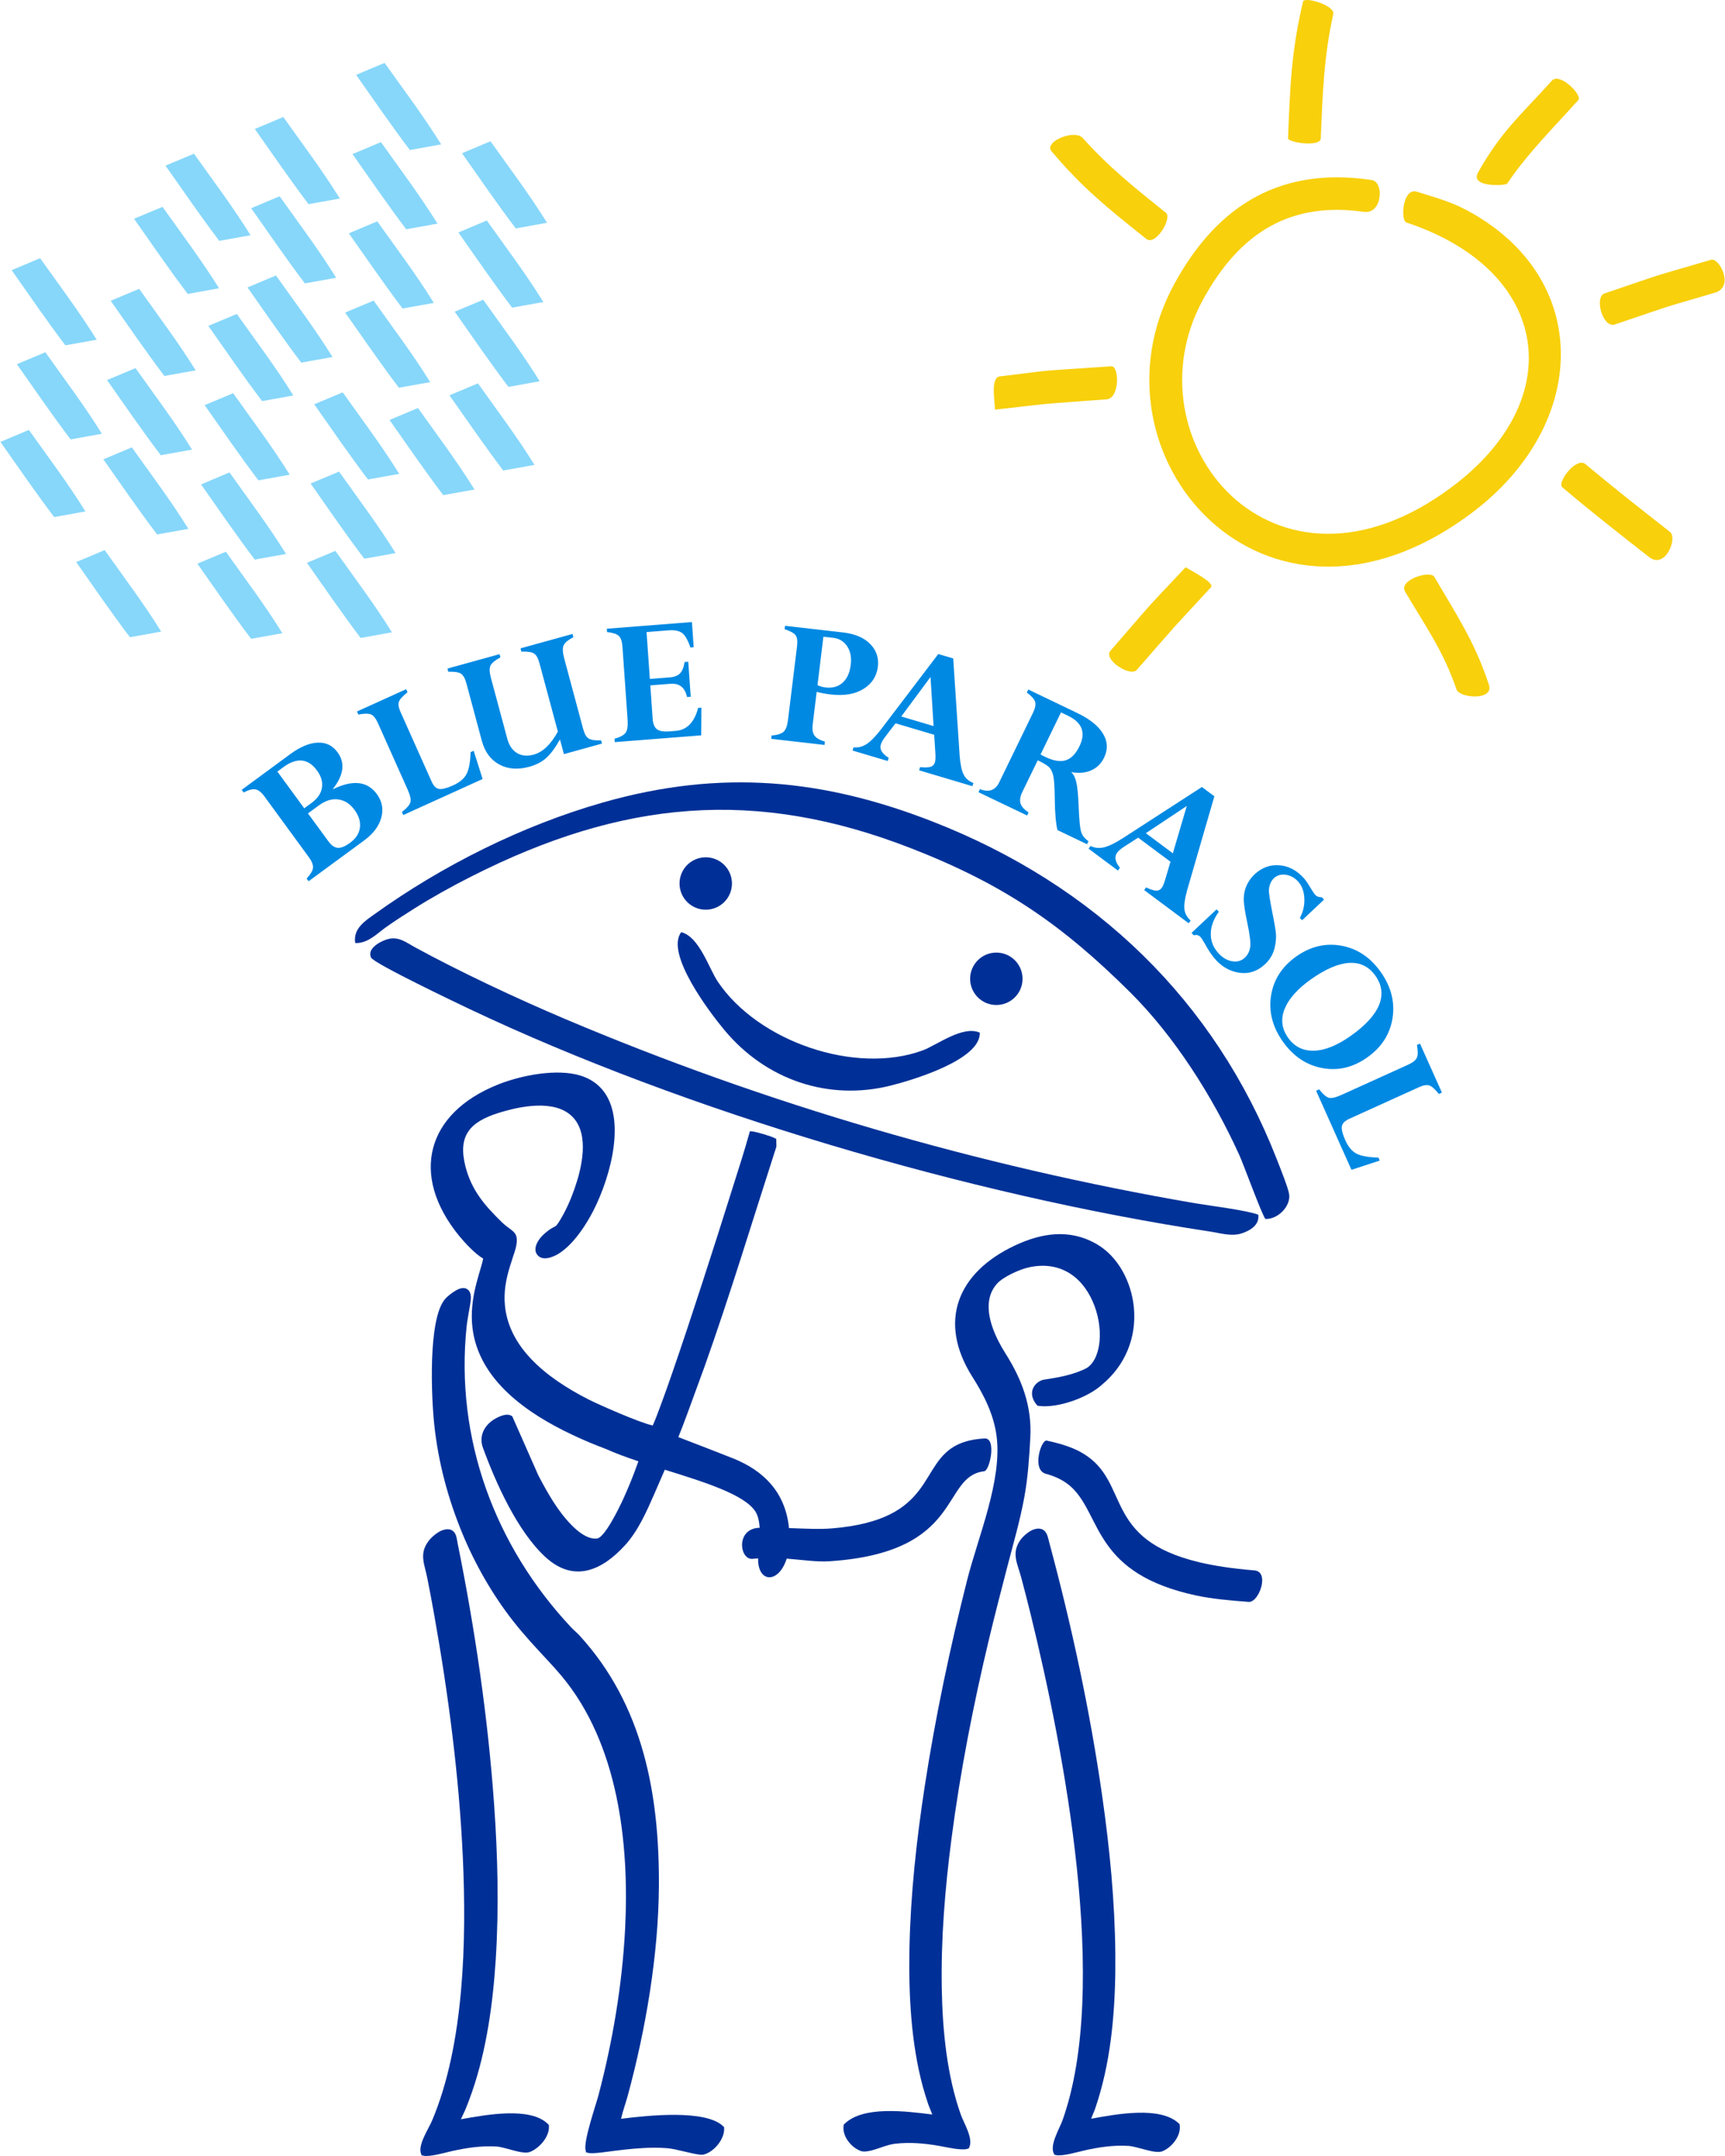<?xml version="1.0" encoding="UTF-8"?>
<!DOCTYPE svg PUBLIC "-//W3C//DTD SVG 1.1//EN" "http://www.w3.org/Graphics/SVG/1.1/DTD/svg11.dtd">
<!-- Creator: CorelDRAW X8 -->
<svg xmlns="http://www.w3.org/2000/svg" xml:space="preserve" width="368px" height="460px" version="1.1" shape-rendering="geometricPrecision" text-rendering="geometricPrecision" image-rendering="optimizeQuality" fill-rule="evenodd" clip-rule="evenodd"
viewBox="0 0 36181 45248"
 xmlns:xlink="http://www.w3.org/1999/xlink">
 <g id="Layer_x0020_1">
  <path fill="#003097" d="M21934 30929c249,68 427,169 565,305 613,606 458,1796 2605,2253 312,66 672,101 1090,132 217,17 448,-635 121,-661 -457,-37 -835,-95 -1150,-169 -2054,-487 -1443,-1679 -2442,-2283 -188,-115 -436,-201 -767,-272 -118,-25 -316,614 -22,695z"/>
  <path fill="#003097" d="M10130 26414c-171,-99 -392,-340 -505,-478 -1031,-1265 -698,-2570 817,-3175 480,-192 1243,-345 1745,-183 194,63 358,172 480,337 491,666 75,1974 -294,2623 -155,274 -381,596 -651,768 -120,76 -347,171 -457,28 -56,-72 -42,-166 -6,-242 49,-106 145,-197 237,-266 152,-114 138,-38 243,-211 126,-207 225,-429 305,-657 151,-428 327,-1141 -36,-1516 -371,-384 -1122,-222 -1564,-82 -597,189 -851,480 -684,1126 130,502 407,818 767,1169 51,49 103,89 159,130 44,32 90,65 119,113 78,128 -7,355 -50,483 -90,272 -167,520 -175,811 -27,1058 909,1742 1754,2175 201,103 1098,501 1355,549 57,-127 107,-263 155,-392 89,-236 173,-475 255,-713 217,-627 425,-1258 630,-1889 214,-660 426,-1321 633,-1984 119,-377 244,-761 350,-1142l16 -56 57 6c83,9 387,99 460,138l36 19 3 157 -2 8c-7,33 -22,68 -32,100 -486,1509 -944,3024 -1476,4518l-341 933c-66,182 -135,363 -207,542 402,155 792,304 1146,445 644,257 1101,711 1176,1464 340,12 636,28 897,7 2204,-181 1804,-1369 2654,-1764 143,-67 321,-111 555,-124 254,-14 108,674 -9,688 -923,107 -404,1701 -3244,1889 -270,18 -568,-29 -901,-55 -174,540 -613,505 -600,-6 -38,2 -77,6 -115,10 -275,31 -365,-639 148,-652 -10,-139 -37,-262 -94,-347 -235,-353 -1069,-613 -1897,-871 -71,167 -144,334 -217,500 -164,375 -340,779 -617,1084 -478,525 -1068,801 -1671,249 -584,-535 -1040,-1550 -1311,-2292 -79,-215 -1,-416 172,-555 91,-72 310,-190 425,-118l18 11 547 1240c196,371 400,740 696,1042 128,131 338,307 536,283 162,-21 459,-637 524,-774 90,-194 174,-393 251,-593 27,-70 53,-141 78,-213 4,-11 9,-26 14,-41 -248,-83 -481,-168 -682,-259 -240,-89 -476,-189 -708,-299 -926,-437 -1957,-1135 -2091,-2240 -38,-317 2,-625 81,-932 29,-115 64,-228 97,-343 16,-54 36,-121 46,-181z"/>
  <path fill="#003097" d="M22889 44466c536,-98 1445,-268 1837,96l18 16 3 25c31,222 -168,468 -365,546 -153,62 -517,-101 -712,-113 -316,-19 -623,27 -931,97 -136,31 -460,127 -591,95l-32 -8 -14 -31c-82,-182 121,-512 185,-689 999,-2792 30,-7777 -670,-10629 -63,-255 -128,-510 -196,-764 -77,-291 -215,-509 -16,-789 58,-81 187,-191 282,-220 73,-23 152,-28 214,23 71,58 85,165 108,249 470,1746 858,3543 1113,5334 156,1094 265,2210 274,3316 8,942 -55,1953 -309,2863 -32,119 -69,236 -108,352 -25,77 -63,153 -90,231z"/>
  <path fill="#003097" d="M23114 29062c-297,271 -925,496 -1324,444l-27 -4 -17 -20c-88,-104 -134,-238 -66,-366 45,-85 139,-154 236,-164 291,-43 626,-104 887,-245 175,-117 244,-361 262,-559 25,-276 -31,-576 -142,-830 -249,-569 -737,-863 -1362,-715 -188,45 -520,195 -648,338 -79,89 -131,191 -157,307 -84,381 134,840 333,1154 347,548 559,1111 523,1767 -22,419 -49,823 -123,1238 -92,506 -234,991 -363,1487 -129,499 -259,998 -379,1500 -330,1381 -606,2786 -789,4195 -135,1038 -223,2100 -204,3148 16,869 107,1821 400,2644 64,179 262,493 179,680l-13 28 -29 9c-130,40 -451,-38 -590,-62 -310,-54 -615,-82 -929,-45 -78,9 -158,33 -232,57 -121,39 -360,138 -482,96 -201,-70 -396,-309 -364,-531l3 -24 17 -16c394,-384 1293,-264 1840,-196 -26,-77 -64,-154 -89,-230 -38,-115 -74,-230 -106,-346 -252,-923 -302,-1958 -283,-2911 23,-1136 149,-2282 321,-3405 223,-1454 530,-2904 891,-4330 229,-904 738,-2088 616,-3017 -59,-453 -264,-859 -506,-1240 -738,-1165 -310,-2191 883,-2755 560,-265 1148,-360 1712,-40 469,266 741,810 792,1334 61,631 -182,1221 -671,1625z"/>
  <path fill="#003097" d="M9663 44477c530,-95 1456,-267 1826,99l19 18 2 26c15,224 -201,466 -399,543 -156,61 -507,-102 -703,-114 -318,-19 -629,28 -938,97 -136,31 -468,128 -597,95l-35 -9 -12 -33c-70,-184 157,-517 230,-689 680,-1601 726,-3804 648,-5521 -78,-1707 -303,-3427 -603,-5109 -45,-255 -93,-509 -144,-764 -60,-302 -178,-511 37,-787 62,-80 196,-189 293,-218 73,-22 155,-29 216,25 68,60 75,168 91,251 364,1801 637,3653 766,5485 76,1074 103,2163 35,3237 -59,929 -192,1909 -497,2791 -41,119 -85,236 -132,352 -30,75 -71,149 -103,225z"/>
  <path fill="#003097" d="M13024 44467c567,-71 1770,-200 2141,155l20 19 2 27c11,230 -222,507 -442,552 -72,15 -342,-55 -423,-73 -102,-23 -226,-55 -330,-63 -90,-7 -179,-10 -269,-10 -288,1 -575,32 -860,68 -115,14 -427,66 -532,40l-39 -9 -11 -39c-52,-192 208,-932 269,-1161 299,-1135 499,-2322 559,-3494 91,-1791 -142,-3879 -1333,-5305 -94,-112 -191,-220 -291,-327 -252,-271 -494,-530 -723,-822 -430,-547 -798,-1189 -1064,-1832 -305,-736 -510,-1502 -594,-2295 -60,-562 -136,-2206 225,-2633 43,-51 123,-113 177,-150 74,-50 185,-111 274,-68 64,30 87,96 92,162 6,81 -30,253 -44,337 -15,96 -35,198 -45,294 -243,2348 589,4601 2192,6312 56,59 119,110 175,170 1338,1460 1680,3337 1668,5263 -9,1442 -276,3004 -653,4395 -43,159 -105,324 -141,487z"/>
  <path fill="#F8D00C" d="M28612 4446c-1516,-217 -2594,408 -3378,1846 -1606,2941 1473,6724 5214,3936 2480,-1848 2069,-4523 -875,-5535 -23,-8 -46,-15 -69,-23 -128,-42 -80,-733 215,-648 355,113 686,199 1018,372 2688,1410 2626,4518 120,6385 -4331,3227 -8180,-1234 -6225,-4817 940,-1725 2303,-2460 4142,-2184 269,40 225,723 -162,668zm-5899 -1549c547,613 1101,1053 1744,1568 139,111 -216,706 -413,548 -788,-631 -1329,-1057 -1987,-1839 -168,-199 483,-471 656,-277zm10400 -799c-512,573 -1065,1117 -1494,1755 -31,46 -792,87 -611,-234 487,-865 884,-1188 1549,-1926 164,-182 645,305 556,405zm550 4060c1442,-488 784,-280 2235,-706 170,-50 497,568 80,691 -1298,382 -701,194 -2101,667 -251,85 -438,-576 -214,-652zm-401 3583c595,499 1155,937 1774,1423 163,128 -97,796 -442,525 -635,-498 -1209,-946 -1820,-1464 -114,-96 294,-647 488,-484zm-3171 2367c490,838 843,1356 1144,2261 115,345 -617,279 -677,106 -288,-836 -639,-1304 -1082,-2061 -142,-243 528,-454 615,-306zm-4690 219c-1021,1108 -541,574 -1555,1732 -137,157 -710,-219 -554,-399 1042,-1201 563,-674 1545,-1719 6,-6 11,-12 17,-18 6,-7 12,-13 17,-19 125,81 620,326 530,423zm-2190 -3946c-1537,116 -888,53 -2224,203 -18,2 -38,4 -57,6 -20,2 -40,5 -60,7 0,-173 -100,-675 102,-698 1298,-151 436,-82 2267,-207 24,-2 49,-3 74,-5 165,-11 181,673 -102,694zm4758 -8084c-200,909 -224,1686 -262,2609 -7,186 -690,86 -687,-3 44,-1078 65,-1812 315,-2870 26,-112 675,80 634,264z"/>
  <path fill="#87D7FA" d="M4961 6589c409,577 818,1117 1186,1711l-656 118c-391,-516 -756,-1050 -1128,-1578l598 -251zm-77 1663c409,577 818,1118 1187,1711l-657 118c-391,-516 -756,-1050 -1128,-1578l598 -251zm-77 1663c410,577 818,1118 1187,1711l-657 118c-390,-516 -756,-1050 -1127,-1578l597 -251zm-76 1664c409,576 818,1117 1186,1710l-656 118c-391,-516 -756,-1050 -1128,-1577l598 -251zm-1820 -5517c410,577 818,1118 1187,1711l-657 118c-390,-516 -756,-1050 -1127,-1578l597 -251zm-76 1664c409,576 818,1117 1186,1710l-656 118c-391,-516 -756,-1050 -1128,-1578l598 -250zm-77 1663c409,576 818,1117 1187,1710l-657 118c-391,-516 -756,-1049 -1128,-1577l598 -251zm-570 2156c409,577 818,1118 1186,1711l-656 118c-391,-516 -756,-1050 -1128,-1578l598 -251zm4995 -3311c409,577 818,1118 1186,1711l-656 118c-391,-516 -756,-1050 -1128,-1578l598 -251zm-77 1664c409,576 818,1117 1187,1710l-657 118c-391,-516 -756,-1050 -1127,-1578l597 -250zm-77 1663c410,576 819,1117 1187,1710l-657 118c-390,-516 -756,-1049 -1127,-1577l597 -251zm1733 -2998c410,576 818,1117 1187,1711l-657 118c-390,-517 -756,-1050 -1127,-1578l597 -251zm-700 -7243c409,576 818,1117 1187,1710l-657 119c-391,-517 -756,-1050 -1128,-1578l598 -251zm-77 1663c410,576 818,1117 1187,1711l-657 118c-390,-517 -756,-1050 -1127,-1578l597 -251zm-77 1663c410,576 819,1117 1187,1711l-656 118c-391,-517 -756,-1050 -1128,-1578l597 -251zm-76 1663c409,577 818,1117 1187,1711l-657 118c-391,-516 -756,-1050 -1128,-1578l598 -251zm-1896 -3853c409,576 818,1117 1187,1711l-657 118c-391,-517 -756,-1050 -1128,-1578l598 -251zm-77 1663c410,577 818,1117 1187,1711l-657 118c-390,-516 -756,-1050 -1127,-1578l597 -251zm-77 1663c410,577 819,1118 1187,1711l-656 118c-391,-516 -757,-1050 -1128,-1578l597 -251zm4502 -2817c409,576 818,1117 1187,1711l-657 118c-391,-517 -756,-1050 -1128,-1578l598 -251zm-77 1663c410,576 818,1117 1187,1711l-657 118c-390,-517 -756,-1050 -1127,-1578l597 -251zm-76 1663c409,577 818,1117 1186,1711l-656 118c-391,-516 -756,-1050 -1128,-1578l598 -251zm-6069 -3065c409,576 818,1117 1187,1711l-657 118c-391,-517 -756,-1050 -1128,-1578l598 -251zm-661 1115c409,576 818,1117 1187,1710l-657 118c-391,-516 -756,-1049 -1127,-1577l597 -251zm-2458 3052c409,577 818,1117 1186,1711l-656 118c-391,-516 -756,-1050 -1128,-1578l598 -251zm-110 -1974c409,577 818,1117 1187,1711l-657 118c-391,-516 -756,-1050 -1127,-1578l597 -251zm-236 3604c410,576 819,1117 1187,1711l-656 118c-391,-517 -757,-1050 -1128,-1578l597 -251zm9424 -977c409,576 818,1117 1187,1711l-657 118c-391,-517 -756,-1050 -1128,-1578l598 -251z"/>
  <path fill="#003097" d="M7446 19791c262,13 461,-201 641,-329 204,-145 381,-257 583,-385 385,-243 787,-467 1213,-683 3173,-1607 5964,-1864 9230,-590 1972,768 3187,1623 4601,3028 909,904 1719,2164 2285,3412 90,198 473,1253 546,1338 258,12 533,-263 499,-516 -18,-133 -205,-596 -263,-745 -1292,-3301 -3791,-5740 -7217,-7078 -2259,-882 -4413,-1119 -6932,-398 -1684,482 -3364,1322 -4783,2342 -181,130 -456,298 -403,604z"/>
  <path fill="#013298" d="M11841 21382c-1002,-425 -2192,-982 -3150,-1506 -179,-98 -338,-231 -570,-164 -151,44 -434,197 -343,385 60,126 1845,974 2052,1073 4540,2155 10514,3912 15537,4674 223,33 464,112 681,41 178,-59 376,-175 348,-391 -230,-93 -1044,-193 -1331,-242 -4540,-780 -9010,-2084 -13224,-3870z"/>
  <path fill="#003097" d="M19348 22047c303,-111 844,-533 1203,-375 27,574 -1440,1005 -1880,1114 -1293,320 -2604,-116 -3481,-1171 -297,-356 -1246,-1601 -904,-2051 379,91 583,764 768,1038 844,1257 2883,1959 4294,1445z"/>
  <circle fill="#003097" cx="14801" cy="18542" r="550"/>
  <circle fill="#003097" cx="20899" cy="20542" r="550"/>
  <path fill="#0089E3" d="M14357 13894l77 -6 52 735 -78 6c-42,-201 -159,-293 -351,-278l-419 33 49 699c7,107 37,181 89,221 52,40 138,55 257,46l139 -11c233,-18 390,-179 470,-483l68 -5 -4 582 -1814 142 -5 -70c119,-35 196,-77 233,-127 36,-50 50,-143 41,-278l-108 -1529c-8,-111 -34,-187 -78,-227 -44,-40 -126,-66 -245,-79l-5 -70 1786 -140 37 529 -69 5c-51,-152 -108,-252 -170,-301 -63,-49 -159,-69 -289,-59l-461 36 69 984 419 -33c96,-7 167,-36 215,-85 47,-48 79,-128 95,-237zm-2532 1933l-83 -308c-103,180 -199,310 -291,391 -90,81 -208,142 -352,182 -242,66 -452,50 -633,-49 -180,-99 -302,-264 -364,-497l-324 -1206c-28,-103 -66,-171 -115,-203 -50,-30 -137,-43 -264,-39l-18 -67 1093 -302 18 67c-110,60 -178,116 -206,169 -27,54 -26,138 5,254l346 1286c38,141 106,241 205,300 98,59 215,69 349,32 190,-52 359,-213 507,-483l-387 -1438c-28,-103 -66,-171 -114,-201 -48,-31 -136,-44 -265,-40l-18 -68 1091 -302 18 68c-105,54 -172,108 -201,164 -30,55 -26,150 10,285l396 1474c28,104 66,171 114,202 48,31 137,45 263,40l18 68 -798 221zm-3310 -1363l28 64c-103,82 -164,149 -181,202 -17,53 -6,123 34,212l654 1463c40,90 91,142 155,152 62,11 160,-14 294,-74 139,-63 234,-144 283,-239 50,-96 78,-249 85,-459l64 -28 188 592 -1665 756 -28 -64c104,-81 163,-150 178,-205 16,-55 -5,-145 -61,-271l-621 -1389c-44,-98 -92,-159 -145,-182 -54,-22 -142,-22 -266,2l-28 -64 1032 -468zm-1832 2439l-229 168 430 588c63,85 128,130 198,135 69,3 154,-31 255,-106 122,-89 190,-195 207,-318 16,-123 -22,-248 -115,-375 -92,-126 -205,-198 -338,-217 -133,-19 -269,23 -408,125zm-871 -710l564 771 156 -115c124,-91 196,-197 215,-316 20,-120 -15,-241 -103,-362 -187,-255 -423,-279 -706,-71l-126 93zm1819 1447l-1164 855 -41 -56c86,-95 131,-172 134,-232 3,-61 -26,-133 -87,-216l-932 -1276c-64,-87 -127,-137 -188,-148 -60,-12 -143,9 -248,65l-41 -56 1018 -749c209,-153 401,-234 575,-241 175,-8 314,60 418,203 163,222 130,478 -97,767l4 6c414,-202 720,-167 918,104 110,151 141,315 93,493 -48,179 -169,339 -362,481zm22618 5290l-64 29c-81,-102 -148,-162 -201,-179 -52,-17 -123,-5 -212,35l-1468 666c-91,42 -142,93 -154,157 -11,62 13,160 72,293 62,139 142,233 237,282 96,49 248,76 458,81l28 63 -594 194 -742 -1660 64 -29c81,104 149,162 204,177 55,16 145,-6 271,-63l1394 -632c98,-45 159,-94 183,-148 23,-53 23,-141 0,-265l64 -29 460 1028zm-1906 -1195c303,-215 499,-429 587,-643 87,-214 62,-418 -75,-613 -136,-192 -318,-283 -548,-271 -230,13 -497,127 -803,343 -284,202 -469,409 -555,622 -86,214 -62,416 72,606 132,187 313,278 544,272 231,-6 490,-111 778,-316zm341 456c-299,212 -615,288 -948,224 -332,-62 -608,-248 -826,-557 -217,-308 -299,-630 -246,-964 53,-334 229,-608 528,-820 299,-212 615,-287 949,-226 334,61 609,246 825,552 218,310 300,633 247,969 -54,337 -230,610 -529,822zm-908 -3311l-461 434 -46 -50c70,-129 101,-268 93,-416 -8,-148 -53,-265 -136,-353 -74,-79 -160,-124 -257,-137 -98,-13 -180,12 -246,74 -32,31 -57,68 -75,112 -18,44 -28,93 -29,146 -2,53 21,198 67,437 49,241 76,401 81,480 5,79 -2,166 -22,260 -30,145 -98,266 -203,365 -155,147 -330,208 -522,186 -194,-23 -363,-111 -508,-265 -78,-83 -156,-196 -233,-339 -42,-75 -74,-125 -96,-149 -39,-41 -85,-52 -140,-35l-48 -51 526 -494 47 50c-111,154 -168,309 -169,464 -1,156 55,293 167,413 87,93 182,147 286,163 103,16 190,-9 262,-76 59,-56 95,-126 111,-214 16,-87 -5,-262 -61,-525 -52,-243 -76,-412 -73,-510 4,-98 24,-189 63,-273 39,-84 93,-160 163,-226 150,-140 320,-205 510,-192 191,11 362,97 513,258 46,48 93,116 142,201 50,84 88,140 115,169 26,28 70,43 132,44l47 49zm-3739 -1394l566 422 293 -993 -859 571zm-36 1194l42 -56c89,43 159,66 208,68 49,3 87,-16 117,-56 24,-32 49,-90 74,-174l111 -377 -678 -505 -286 184c-74,47 -125,90 -154,130 -64,84 -44,191 57,319l-42 57 -616 -459 43 -57c83,43 177,53 281,29 104,-25 238,-90 403,-197l1652 -1069 261 195 -570 1967c-49,176 -68,310 -58,402 10,92 54,172 131,239l-42 56 -934 -696zm-1599 -3659l-146 -70 -429 883c35,20 70,38 102,53 171,82 313,105 427,69 114,-37 210,-134 287,-294 138,-284 58,-498 -241,-641zm-1878 1605l31 -64c188,73 323,25 405,-144l708 -1458c48,-100 63,-177 44,-234 -19,-56 -76,-120 -173,-191l31 -64 1021 490c267,128 450,274 547,438 99,163 105,331 22,502 -60,123 -148,212 -266,265 -118,53 -256,66 -416,40l-3 7c44,36 78,104 102,203 24,100 41,280 51,542 10,255 27,421 50,498 23,78 75,144 155,198l-31 64 -620 -297c-34,-135 -54,-359 -57,-673 -3,-216 -12,-362 -26,-440 -14,-78 -39,-140 -73,-185 -35,-46 -121,-101 -258,-167l-322 662c-46,95 -59,175 -40,241 20,66 76,131 170,193l-31 63 -1021 -489zm-1620 -1589l678 201 -64 -1030 -614 829zm375 1130l20 -67c99,10 172,8 219,-7 47,-14 77,-45 92,-92 11,-39 15,-101 10,-189l-25 -391 -811 -241 -207 270c-53,69 -87,127 -101,174 -31,101 24,194 164,280l-21 67 -737 -219 20 -67c94,11 186,-12 276,-70 89,-59 193,-166 312,-322l1191 -1567 313 93 135 2039c14,182 42,314 83,396 41,83 110,142 206,179l-21 67 -1118 -333zm-1809 -2782l-200 -22 -124 1017c58,26 115,41 171,48 145,16 264,-17 357,-101 93,-83 150,-209 170,-377 19,-152 -6,-281 -75,-386 -69,-104 -168,-164 -299,-179zm-1005 -251l1215 139c251,29 441,109 572,242 130,133 183,293 161,478 -25,201 -125,356 -301,465 -176,110 -404,149 -685,117 -98,-11 -197,-29 -298,-54l-83 677c-13,106 -1,187 36,239 37,52 110,95 220,127l-8 70 -1119 -128 8 -70c122,-10 207,-36 253,-80 46,-43 77,-125 91,-246l190 -1548c13,-108 3,-184 -30,-230 -34,-45 -110,-88 -231,-128l9 -70z"/>
 </g>
</svg>
